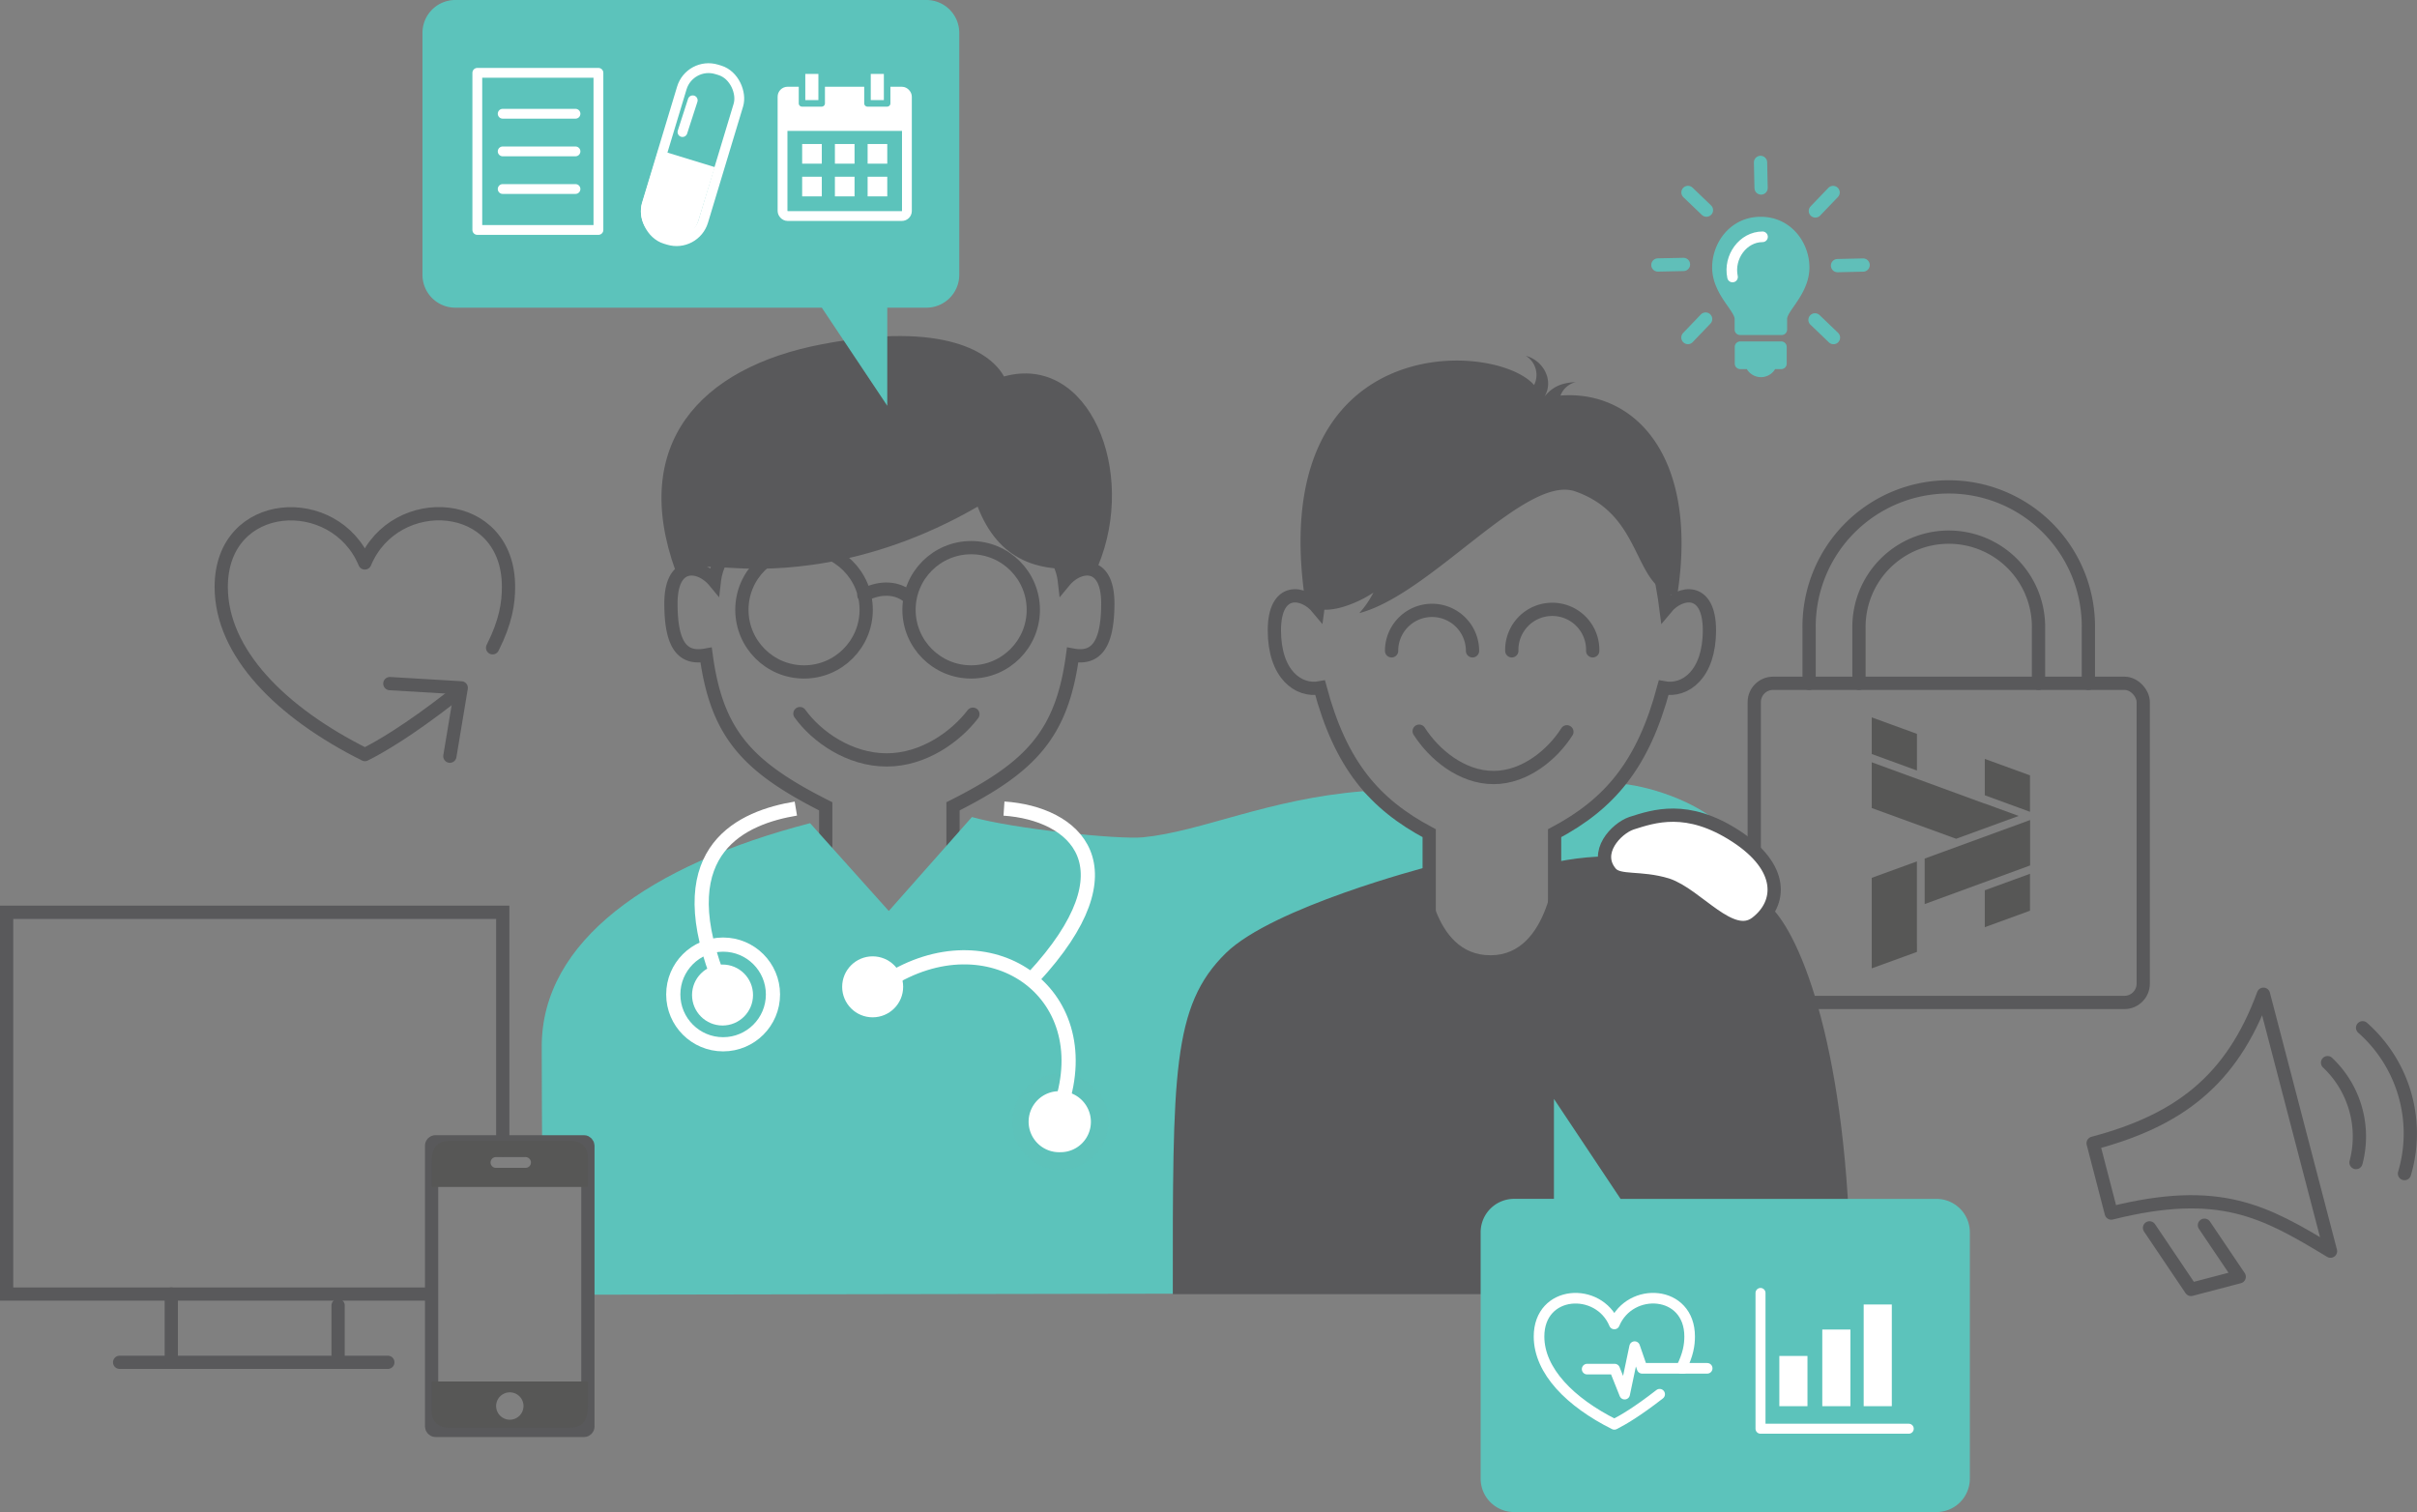 <svg id="Ebene_1" data-name="Ebene 1" xmlns="http://www.w3.org/2000/svg" viewBox="0 0 911.59 570.3"><rect x="0" y="0" width="911.59" height="570.3" fill="#808080" stroke="none"/><defs><style>.cls-1,.cls-10,.cls-12,.cls-13,.cls-15,.cls-16,.cls-6,.cls-9{fill:none;}.cls-1,.cls-8,.cls-9{stroke:#59595b;}.cls-1,.cls-10,.cls-12,.cls-13,.cls-15,.cls-16,.cls-9{stroke-linecap:round;}.cls-1,.cls-15,.cls-16,.cls-8{stroke-miterlimit:10;}.cls-1,.cls-15,.cls-8,.cls-9{stroke-width:5px;}.cls-2{fill:#575756;}.cls-3{fill:#59595b;}.cls-4{fill:#5cc3bb;}.cls-5{fill:#60beb8;opacity:0.3;}.cls-10,.cls-12,.cls-13,.cls-16,.cls-6{stroke:#fff;}.cls-10,.cls-11,.cls-12,.cls-13,.cls-6,.cls-9{stroke-linejoin:round;}.cls-6{stroke-width:5.35px;}.cls-11,.cls-7,.cls-8{fill:#fff;}.cls-10{stroke-width:3.7px;}.cls-11{stroke:#5cc3bb;stroke-width:2.47px;}.cls-12,.cls-16{stroke-width:4px;}.cls-13{stroke-width:3.77px;}.cls-14{fill:#60bfb9;}.cls-15{stroke:#60bfb9;}</style></defs><title>Illustration_Header_Webseite_ohne Rand</title><rect class="cls-1" x="661.63" y="257.72" width="146.71" height="120.38" rx="7.1"/><path class="cls-1" d="M871.4,378.25V357.56a33.86,33.86,0,1,0-67.71,0v20.69" transform="translate(-102.56 -120.52)"/><path class="cls-1" d="M784.88,378.25V357.56a52.67,52.67,0,1,1,105.33,0v20.69" transform="translate(-102.56 -120.52)"/><polygon class="cls-2" points="748.58 303.08 748.58 303.13 705.94 287.51 705.94 287.61 705.94 304.72 705.94 304.77 737.77 316.36 761.35 307.75 748.58 303.08"/><polygon class="cls-2" points="722.98 324.9 705.94 331.1 705.94 348.26 705.94 365.24 722.99 359.04 722.99 355.92 722.98 355.92 722.98 324.9"/><polygon class="cls-2" points="765.63 292.45 748.58 286.24 748.58 299.96 765.63 306.19 765.63 292.45"/><polygon class="cls-2" points="765.67 326.43 765.67 309.36 765.67 309.35 765.63 309.33 765.63 309.31 725.91 323.83 725.91 340.99 765.67 326.43"/><polygon class="cls-2" points="748.58 349.71 765.63 343.5 765.63 329.57 748.58 335.79 748.58 349.71"/><polygon class="cls-2" points="722.99 276.79 705.94 270.58 705.94 284.39 722.99 290.62 722.99 276.79"/><g id="Illiustration"><g id="Gruppe_619" data-name="Gruppe 619"><path id="Pfad_43" data-name="Pfad 43" class="cls-1" d="M373.52,333.72a22.82,22.82,0,0,0-1.54,6c-5.32-6.41-16.37-8.18-16.37,8.41s4.86,21,13.27,19.46c4,29.85,15.7,42.24,45.11,57.06v14.82" transform="translate(-102.56 -120.52)"/><path id="Pfad_44" data-name="Pfad 44" class="cls-1" d="M502.46,333.72a22.45,22.45,0,0,1,1.55,6c5.31-6.42,16.37-8.18,16.37,8.41s-5.09,21-13.27,19.46c-4,29.86-15.7,42.24-45.12,57.06v14.82" transform="translate(-102.56 -120.52)"/><path id="Pfad_45" data-name="Pfad 45" class="cls-1" d="M469.5,389.89c-6.42,8.41-18.57,17.25-32.51,17.25-14.15,0-26.53-8.84-32.73-17.47" transform="translate(-102.56 -120.52)"/><path id="Pfad_46" data-name="Pfad 46" class="cls-3" d="M481.22,262.51c-4.86-8.85-22.11-21-68.55-12.17s-72.54,38-55.28,85.6c8.84-2.21,10.61-1.77,23.22-1.11s48.65,1.11,90.67-23.22c7.74,19.91,22.56,26.1,45.34,22.56C531.65,298.33,513.29,253.66,481.22,262.51Z" transform="translate(-102.56 -120.52)"/><g id="Gruppe_618" data-name="Gruppe 618"><circle id="Ellipse_11" data-name="Ellipse 11" class="cls-1" cx="303.25" cy="230" r="23.44"/><circle id="Ellipse_12" data-name="Ellipse 12" class="cls-1" cx="366.28" cy="230" r="23.44"/><path id="Pfad_47" data-name="Pfad 47" class="cls-1" d="M428.37,345c4.86-2.66,11.5-3.54,16.58.44" transform="translate(-102.56 -120.52)"/></g></g><path id="Pfad_48" data-name="Pfad 48" class="cls-4" d="M408.09,431c-60.65,15.76-101.21,44.5-101.21,84.2,0,15.52.1,30.06.19,43.75h17.22s0,35.23,0,49.9l220.78-.38c-.12-73,.15-107.51,20.73-126.91,13.9-13.1,49.7-24.4,74.92-31.28.85-6.85-.36-9.62.13-14.87-2.44-2.65-12.7-6.53-24.22-16.46-36,2.93-60.57,15.13-82.91,17.38-9.73.91-49.1-3.24-64.59-7.64l-31.35,35.43Z" transform="translate(-102.56 -120.52)"/><path id="Pfad_59" data-name="Pfad 59" class="cls-4" d="M712.33,416c10.62.44,31,6.64,40.92,17.25-18.14-6.63-30.52-7.74-35.39-2.21s-12.16,4-7.74,18.8c-22.11,4.42-21,2.65-20.35-8.41S705.7,424,712.33,416Z" transform="translate(-102.56 -120.52)"/><g id="Gruppe_625" data-name="Gruppe 625"><g id="Gruppe_624" data-name="Gruppe 624"><path id="Pfad_55" data-name="Pfad 55" class="cls-5" d="M502.46,532.1A11.57,11.57,0,0,1,514,543.6a11.43,11.43,0,0,1-11.33,11.5h-.17a11.51,11.51,0,1,1,0-23m0-6.63a18.14,18.14,0,1,0,18.13,18.13A18.14,18.14,0,0,0,502.46,525.46Z" transform="translate(-102.56 -120.52)"/></g><path id="Pfad_56" data-name="Pfad 56" class="cls-6" d="M402.72,425.5c-19.91,3.32-47.55,15-29.86,62.37" transform="translate(-102.56 -120.52)"/><path id="Pfad_57" data-name="Pfad 57" class="cls-6" d="M481.22,425.5c26.54,1.77,49.94,21.74,11,63.76" transform="translate(-102.56 -120.52)"/><circle id="Ellipse_13" data-name="Ellipse 13" class="cls-6" cx="272.73" cy="375.08" r="18.8"/><path id="Pfad_58" data-name="Pfad 58" class="cls-6" d="M437,490.74c38.44-24.61,80.07,3.59,65.69,46.89" transform="translate(-102.56 -120.52)"/><circle id="Ellipse_14" data-name="Ellipse 14" class="cls-7" cx="329.13" cy="372.21" r="11.5"/><circle id="Ellipse_15" data-name="Ellipse 15" class="cls-7" cx="272.51" cy="375.3" r="11.5"/></g><path id="Pfad_60" data-name="Pfad 60" class="cls-3" d="M640.46,447.62S582.53,462.7,564.9,480c-20.36,19.95-20,45.68-20,128.64H800.57c0-85.36-17-132-29.41-145.29-5.31-5.75-39.14-26.54-81.83-17.69,0,0-2,35.16-24.55,35.16C642.23,481,640.46,447.62,640.46,447.62Z" transform="translate(-102.56 -120.52)"/><g id="Gruppe_628" data-name="Gruppe 628"><path id="Pfad_64" data-name="Pfad 64" class="cls-1" d="M728.48,335.49s2,10.83,2.43,14.37c5.31-6.42,16.37-8.18,16.37,8.41s-9.07,23.22-17.26,21.67c-7.74,29-20.34,43.79-41.13,54.85v31" transform="translate(-102.56 -120.52)"/><path id="Pfad_65" data-name="Pfad 65" class="cls-1" d="M693.53,396.53c-5.3,8.4-15.7,17.25-27.64,17.25-12.16,0-22.55-8.85-28.08-17.48" transform="translate(-102.56 -120.52)"/><path id="Pfad_66" data-name="Pfad 66" class="cls-3" d="M685.13,270c3.54-6-.44-13.49-7.08-15.26a8.46,8.46,0,0,1,3.1,11c-14.6-16.81-100.85-21-86.47,80.5,4.63,9.07,20.79,1.33,25.87-2.21a36.29,36.29,0,0,1-5.31,7.74c27-7.08,62.37-52,81.17-46,26.54,9.06,21.45,36.49,38.69,39.58,8.41-53.08-16.36-77.84-44-75.63a8.37,8.37,0,0,1,5.76-5.09C690.66,264.93,687.78,266.93,685.13,270Z" transform="translate(-102.56 -120.52)"/><path id="Pfad_67" data-name="Pfad 67" class="cls-1" d="M602,335.49s-2,10.83-2.44,14.37c-5.3-6.42-16.36-8.18-16.36,8.41s9.07,23.22,17.25,21.67c7.74,29,20.35,43.79,41.14,54.85v31" transform="translate(-102.56 -120.52)"/><path id="Pfad_68" data-name="Pfad 68" class="cls-1" d="M657.93,366a15.26,15.26,0,0,0-30.52,0" transform="translate(-102.56 -120.52)"/><path id="Pfad_69" data-name="Pfad 69" class="cls-1" d="M703.26,366a15.26,15.26,0,1,0-30.51,0" transform="translate(-102.56 -120.52)"/></g><path id="Pfad_70" data-name="Pfad 70" class="cls-8" d="M710.12,449.83c-6.63-7.74,2-16.81,7.74-18.8,8.41-2.66,21-7.08,39.37,4.86s17.25,25.43,7.74,32.73S742.63,458,731.35,454.25C721.18,451.15,713.22,453.36,710.12,449.83Z" transform="translate(-102.56 -120.52)"/></g><path class="cls-7" d="M502.46,532.1A11.57,11.57,0,0,1,514,543.6a11.43,11.43,0,0,1-11.33,11.5h-.17a11.51,11.51,0,1,1,0-23" transform="translate(-102.56 -120.52)"/><polyline class="cls-1" points="161.34 488.09 2.5 488.09 2.5 344.09 189.62 344.09 189.62 384.28 189.62 433.67"/><polyline class="cls-1" points="127.52 513.83 127.52 500.36 127.52 492.39 127.52 492.39"/><line class="cls-1" x1="45.12" y1="513.83" x2="146.28" y2="513.83"/><line class="cls-1" x1="64.6" y1="488.09" x2="64.6" y2="513.83"/><rect class="cls-1" x="162.78" y="430.67" width="58.95" height="108.84" rx="1.43"/><path class="cls-2" d="M323.93,641.59H265.7a.36.36,0,0,0-.36.36v10.67c0,6.62,6.31,6.42,6.51,6.42h45.21c5,0,7.23-2.14,7.23-8.73V642A.36.36,0,0,0,323.93,641.59ZM294.82,656A5.16,5.16,0,1,1,300,650.8,5.16,5.16,0,0,1,294.82,656Z" transform="translate(-102.56 -120.52)"/><path class="cls-2" d="M317.78,550.79h-45.2c-5,0-7.24,2.14-7.24,8.72v8.36a.36.36,0,0,0,.36.36h58.23a.36.36,0,0,0,.36-.36V557.21C324.29,550.59,318,550.79,317.78,550.79Zm-17,10.22H289.61a2,2,0,1,1,0-4.06h11.17a2,2,0,1,1,0,4.06Z" transform="translate(-102.56 -120.52)"/><path class="cls-9" d="M956.24,495.52l25.29,96.91c-24.8-15-41.72-24.6-82.69-14.37L892,551.71C923.79,543.26,944.16,528.48,956.24,495.52Z" transform="translate(-102.56 -120.52)"/><path class="cls-9" d="M993.64,508.17a53.18,53.18,0,0,1,15.79,55" transform="translate(-102.56 -120.52)"/><path class="cls-9" d="M980.42,521.33A38.32,38.32,0,0,1,991.15,559" transform="translate(-102.56 -120.52)"/><polyline class="cls-9" points="831.42 462.12 844.54 481.57 826.36 486.34 810.71 463.12"/><path class="cls-4" d="M274.24,236.57H412.51l24.69,37v-37H452a12.39,12.39,0,0,0,12.35-12.35V132.87A12.39,12.39,0,0,0,452,120.52H274.24a12.38,12.38,0,0,0-12.34,12.35v91.35A12.38,12.38,0,0,0,274.24,236.57Z" transform="translate(-102.56 -120.52)"/><rect class="cls-10" x="350.78" y="145.83" width="22.22" height="66.66" rx="10.5" transform="matrix(0.96, 0.29, -0.29, 0.96, -34.26, -218.61)"/><path class="cls-7" d="M352.14,211h0a11.14,11.14,0,0,1-7.37-13.88l6.14-20.07,21.25,6.51L366,203.66A11.14,11.14,0,0,1,352.14,211Z" transform="translate(-102.56 -120.52)"/><line class="cls-10" x1="257.4" y1="49.81" x2="261.27" y2="37.84"/><rect class="cls-10" x="295.14" y="34.57" width="46.91" height="46.91" rx="1.9"/><path class="cls-7" d="M397.69,169.9V159.78a4.71,4.71,0,0,1,4.7-4.69h37.52a4.71,4.71,0,0,1,4.7,4.69V169.9Z" transform="translate(-102.56 -120.52)"/><rect class="cls-7" x="302.54" y="54.32" width="7.41" height="7.41"/><rect class="cls-7" x="314.89" y="54.32" width="7.41" height="7.41"/><rect class="cls-7" x="327.23" y="54.32" width="7.41" height="7.41"/><rect class="cls-7" x="302.54" y="66.66" width="7.41" height="7.41"/><rect class="cls-7" x="314.89" y="66.66" width="7.41" height="7.41"/><rect class="cls-7" x="327.23" y="66.66" width="7.41" height="7.41"/><rect class="cls-11" x="302.49" y="26.64" width="7.41" height="12.35"/><rect class="cls-11" x="327.18" y="26.64" width="7.41" height="12.35"/><rect class="cls-10" x="180.02" y="27.47" width="45.68" height="59.26"/><line class="cls-10" x1="189.59" y1="42.9" x2="217.05" y2="42.9"/><line class="cls-10" x1="189.59" y1="57.1" x2="217.05" y2="57.1"/><line class="cls-10" x1="189.59" y1="71.29" x2="217.05" y2="71.29"/><path class="cls-4" d="M832.93,572.71H713.77L688.64,535v37.7H673.56A12.6,12.6,0,0,0,661,585.27v93a12.6,12.6,0,0,0,12.57,12.56H832.93a12.6,12.6,0,0,0,12.57-12.56v-93A12.6,12.6,0,0,0,832.93,572.71Z" transform="translate(-102.56 -120.52)"/><path class="cls-12" d="M746.44,636.62h-9.77c2.6-5.19,3.15-8.83,3.15-12,0-17.75-22.49-18.93-28.4-4.73-5.92-14.2-28.4-13-28.4,4.73,0,13,11.83,24.85,28.4,33.13,3.09-1.54,8.61-4.76,17.09-11.36" transform="translate(-102.56 -120.52)"/><path class="cls-12" d="M737.47,636.62H721.91l-2.83-8.18-3.77,17.92-3.77-9.44H701.16" transform="translate(-102.56 -120.52)"/><rect class="cls-7" x="671.09" y="511.43" width="10.61" height="18.95"/><rect class="cls-7" x="687.29" y="501.47" width="10.61" height="28.91"/><rect class="cls-7" x="702.9" y="492.02" width="10.61" height="38.36"/><polyline class="cls-13" points="719.9 538.88 663.99 538.88 663.99 487.67"/><path class="cls-14" d="M766.7,202.29h-.13c-11.17,0-18.26,9.52-18.26,19.12,0,6.32,3.62,11.37,6,14.75,1.28,1.84,2.48,3.59,2.48,4.67v4a2.07,2.07,0,0,0,2.07,2.06h15.65a2.07,2.07,0,0,0,2.07-2.06v-4c0-1.08,1.2-2.83,2.48-4.67,2.33-3.38,5.94-8.43,5.94-14.75C785,211.81,777.87,202.29,766.7,202.29Z" transform="translate(-102.56 -120.52)"/><path class="cls-14" d="M774.37,249.3H758.9a2.06,2.06,0,0,0-2.06,2.06v6.32a2.06,2.06,0,0,0,2.06,2.06h2.49a6.21,6.21,0,0,0,10.67,0h2.31a2.06,2.06,0,0,0,2.06-2.06v-6.32A2.06,2.06,0,0,0,774.37,249.3Z" transform="translate(-102.56 -120.52)"/><line class="cls-15" x1="634.94" y1="99.74" x2="625.28" y2="99.94"/><line class="cls-15" x1="702.69" y1="99.97" x2="693.03" y2="100.18"/><line class="cls-15" x1="643.29" y1="120.34" x2="636.61" y2="127.31"/><line class="cls-15" x1="691.37" y1="72.6" x2="684.68" y2="79.57"/><line class="cls-15" x1="643.6" y1="79.26" x2="636.63" y2="72.58"/><line class="cls-15" x1="691.51" y1="127.33" x2="684.54" y2="120.65"/><line class="cls-15" x1="664.21" y1="70.91" x2="664" y2="61.25"/><path class="cls-16" d="M756,225c-1.59-7.58,4-15.16,11.31-15.16" transform="translate(-102.56 -120.52)"/><path class="cls-9" d="M288.35,364.85c5-9.9,6-16.85,6-23,0-33.87-42.9-36.13-54.19-9C228.87,305.77,186,308,186,341.9c0,24.84,22.58,47.42,54.19,63.22,5.9-2.95,16.43-9.09,32.63-21.69" transform="translate(-102.56 -120.52)"/><polyline class="cls-9" points="169.67 285.22 173.96 259.44 147.03 257.84"/></svg>